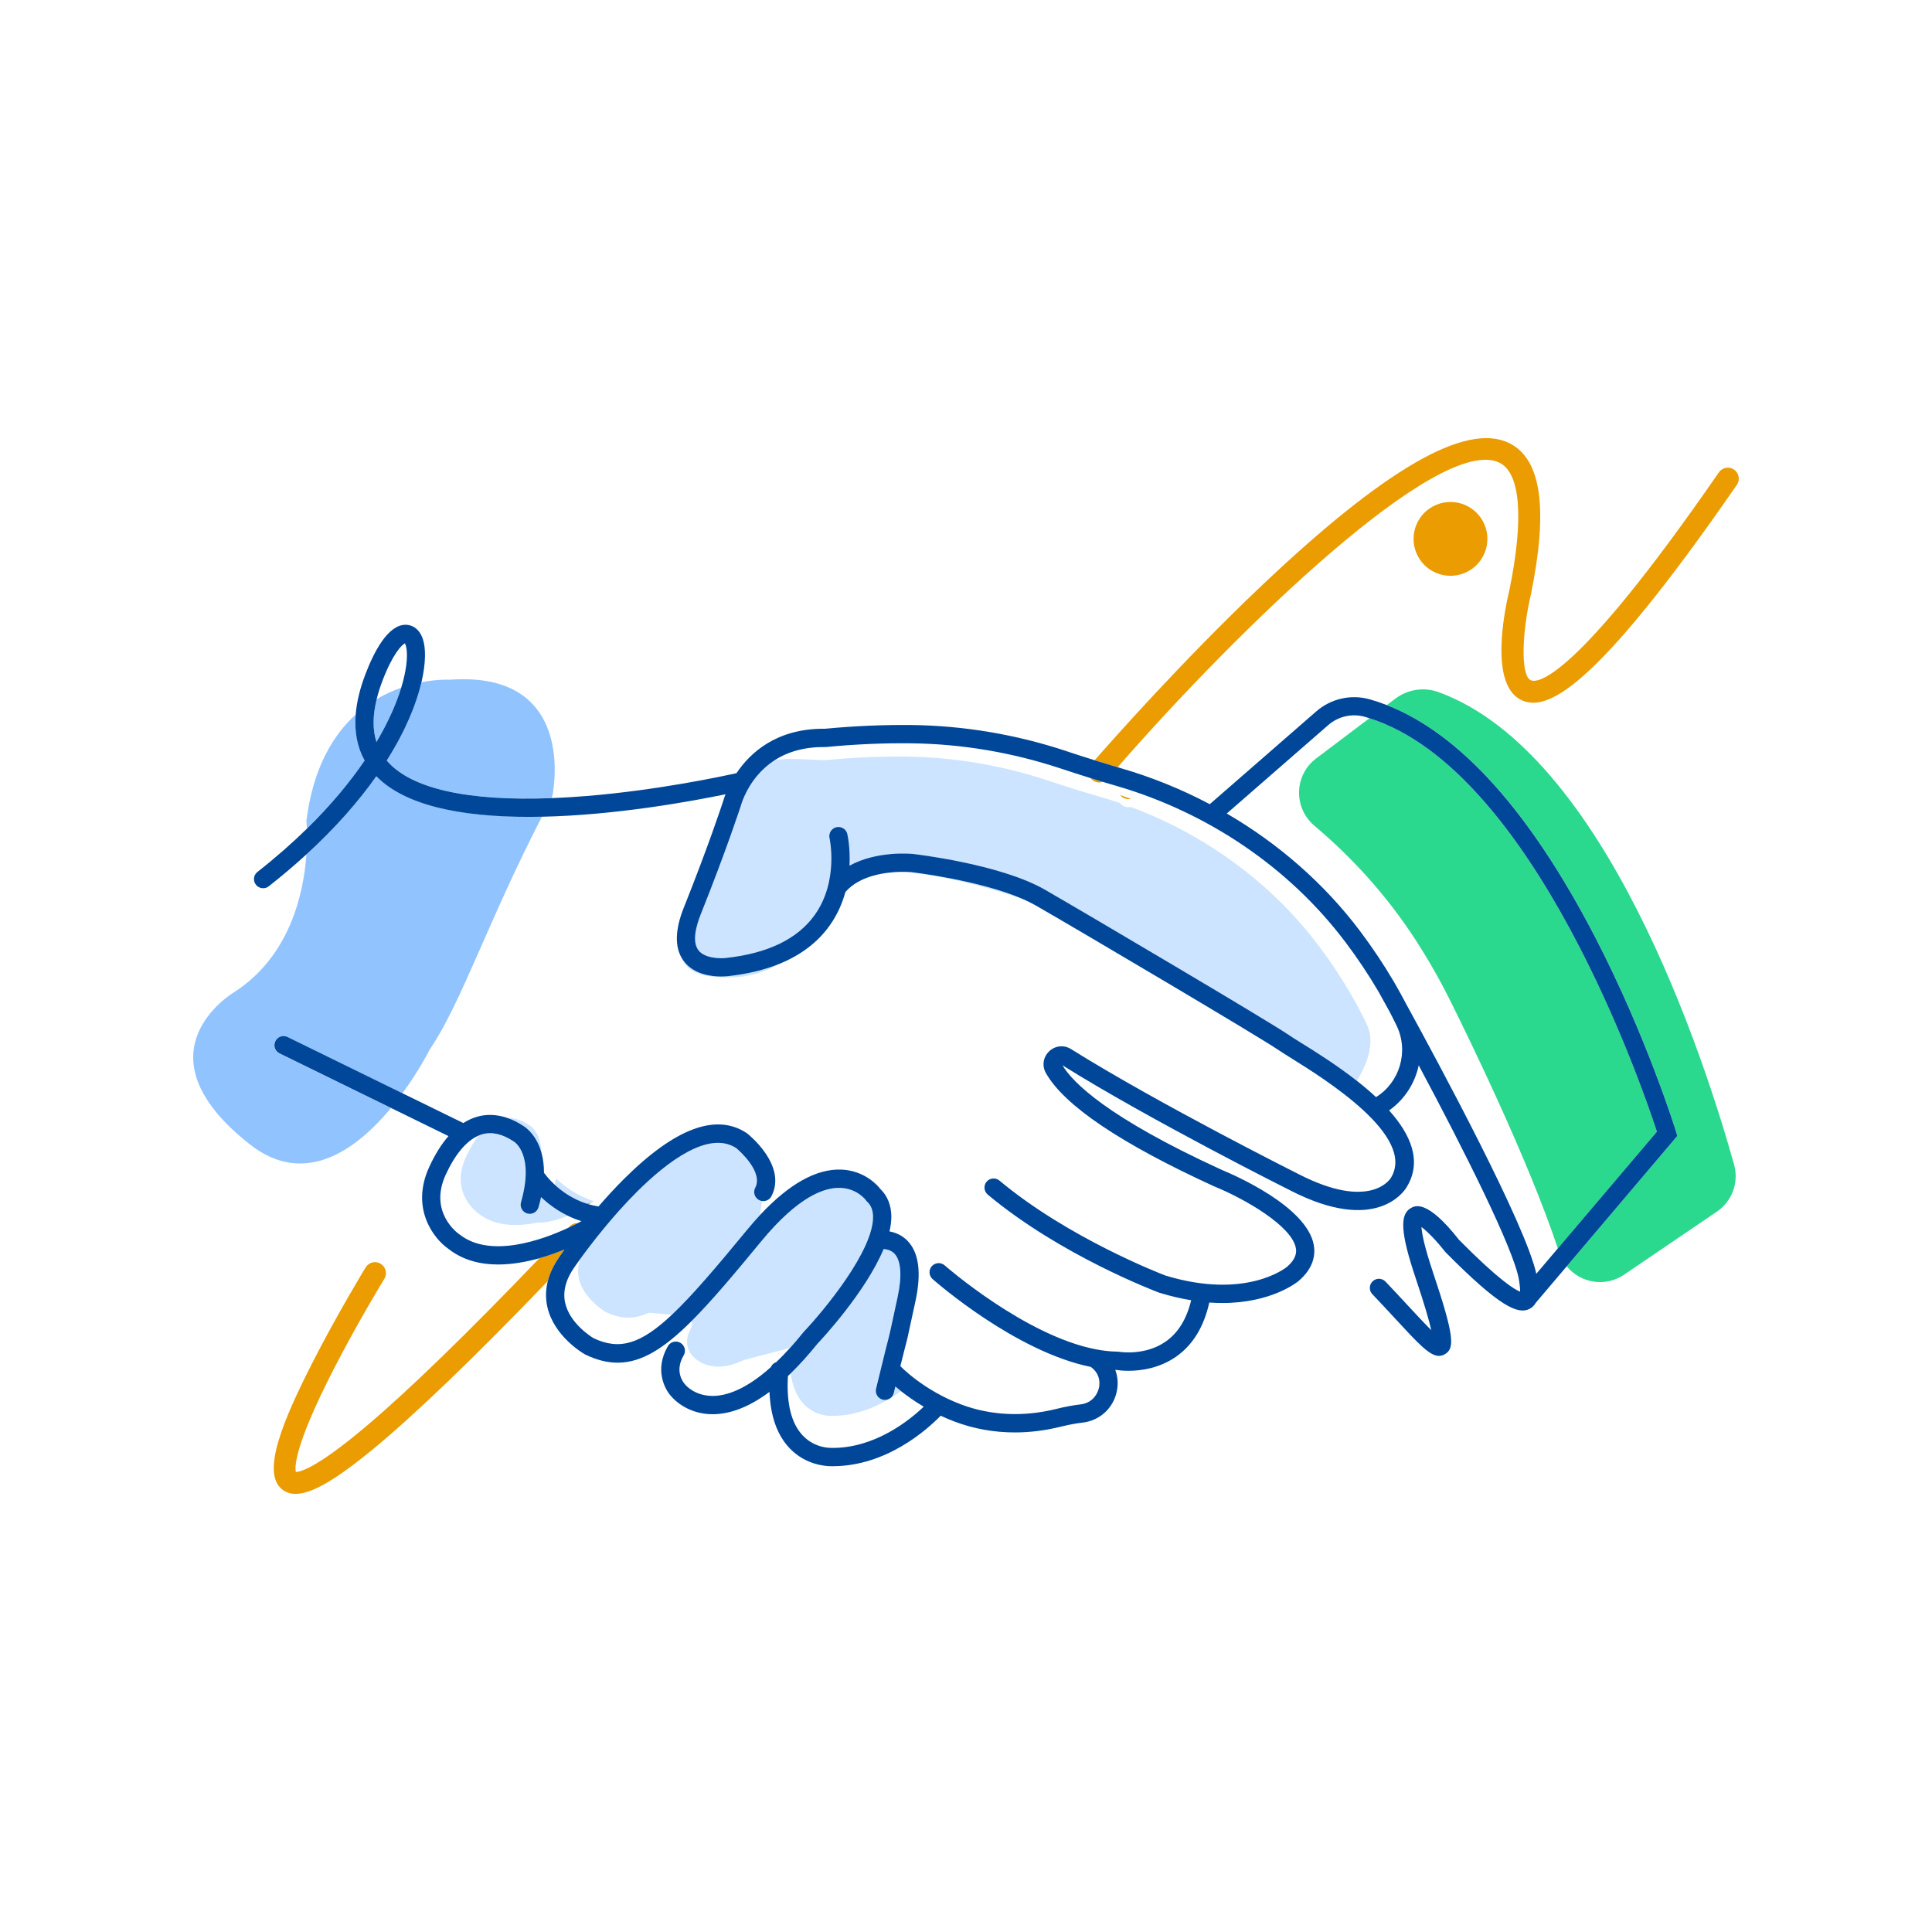 <?xml version="1.0" encoding="UTF-8"?>
<svg xmlns="http://www.w3.org/2000/svg" width="80" height="80" viewBox="0 0 80 80" fill="none">
  <path d="M16.038 31.519C17.038 32.659 19.377 33.181 22.84 33.048C22.898 32.913 22.907 32.761 22.925 32.615C23.058 31.54 23.197 27.818 18.636 28.145C18.636 28.145 18.149 28.115 17.452 28.251C17.245 29.138 16.803 30.246 16.014 31.492C16.022 31.501 16.031 31.51 16.038 31.521V31.519Z" fill="#91C4FF"></path>
  <path d="M11.397 43.115C11.489 42.927 11.715 42.85 11.902 42.941L16.664 45.272C17.369 44.309 17.783 43.478 17.783 43.478C19.13 41.488 20.173 38.211 22.442 33.814C19.653 33.875 16.918 33.513 15.579 32.136C14.859 33.155 13.913 34.248 12.688 35.371C12.572 37.033 11.987 39.597 9.715 41.071C9.715 41.071 5.465 43.547 10.347 47.387C12.649 49.198 14.799 47.558 16.19 45.882L11.57 43.62C11.382 43.528 11.305 43.302 11.396 43.115H11.397Z" fill="#91C4FF"></path>
  <path d="M12.69 33.982C12.666 34.169 12.673 33.794 12.69 33.982V33.982Z" fill="#CCE4FF"></path>
  <path d="M15.098 31.492C14.793 30.943 14.67 30.308 14.728 29.589C13.781 30.447 12.962 31.813 12.688 33.983C12.696 34.068 12.703 34.18 12.708 34.313C13.713 33.327 14.496 32.375 15.097 31.492H15.098Z" fill="#91C4FF"></path>
  <path d="M15.597 28.948C15.428 29.631 15.423 30.222 15.586 30.726C16.09 29.877 16.416 29.114 16.611 28.477C16.285 28.592 15.94 28.745 15.597 28.948Z" fill="#91C4FF"></path>
  <path d="M34.412 58.629H34.433C35.597 58.64 36.608 58.112 37.311 57.606C37.222 57.535 37.143 57.469 37.074 57.409C37.053 57.495 37.032 57.584 37.009 57.678C36.967 57.85 36.812 57.967 36.642 57.967C36.613 57.967 36.583 57.964 36.552 57.956C36.35 57.908 36.224 57.704 36.274 57.5C36.651 55.941 36.749 55.566 36.797 55.386C36.821 55.296 36.864 55.11 36.924 54.828C36.973 54.603 37.047 54.261 37.165 53.719C37.357 52.836 37.31 52.192 37.033 51.906C36.9 51.769 36.72 51.728 36.587 51.719C35.845 53.499 34.032 55.445 33.848 55.64C33.473 56.106 33.102 56.516 32.738 56.871C32.818 57.42 33.004 57.849 33.294 58.151C33.774 58.65 34.386 58.628 34.41 58.628L34.412 58.629Z" fill="#CCE4FF"></path>
  <path d="M33.29 55.132C34.097 54.283 36.186 51.767 36.147 50.356C36.14 50.101 36.061 49.906 35.905 49.759L35.877 49.732L35.854 49.7C35.842 49.682 35.488 49.208 34.789 49.186C34.138 49.165 33.056 49.535 31.518 51.4C30.39 52.768 29.463 53.873 28.64 54.695C28.673 54.8 28.659 54.921 28.602 55.023C28.242 55.661 28.626 56.092 28.671 56.139L28.694 56.166C28.707 56.18 29.058 56.59 29.749 56.59H29.766C30.038 56.587 30.381 56.519 30.794 56.319L32.69 55.82C32.69 55.82 32.693 55.823 32.694 55.825C32.879 55.622 33.068 55.4 33.264 55.155L33.285 55.131L33.29 55.132Z" fill="#CCE4FF"></path>
  <path d="M31.43 49.696C31.246 49.599 31.173 49.371 31.27 49.186C31.616 48.521 30.599 47.638 30.484 47.541C29.338 46.799 27.623 48.108 26.384 49.34C25.329 50.39 24.435 51.566 24.032 52.124C23.935 52.404 23.912 52.676 23.97 52.939C24.146 53.746 24.985 54.27 25.082 54.328C25.701 54.623 26.252 54.644 26.863 54.358H26.866L27.825 54.437C28.645 53.663 29.631 52.505 30.937 50.92C31.12 50.698 31.303 50.491 31.483 50.297C31.488 50.157 31.512 49.969 31.554 49.734C31.512 49.727 31.471 49.717 31.43 49.696Z" fill="#CCE4FF"></path>
  <path d="M37.713 36.109C37.713 36.109 37.533 36.093 37.269 36.1C39.075 36.195 41.325 36.882 42.332 37.217C40.536 36.44 37.745 36.114 37.713 36.109Z" fill="#CCE4FF"></path>
  <path d="M30.519 40.459C31.122 40.421 31.71 40.232 32.263 39.911C31.652 40.159 30.951 40.329 30.16 40.416C30.148 40.418 30.035 40.433 29.866 40.433C29.463 40.433 28.744 40.351 28.328 39.816C28.307 39.787 28.286 39.759 28.266 39.73C28.49 40.33 29.317 40.536 30.519 40.46V40.459Z" fill="#CCE4FF"></path>
  <path d="M56.609 42.439C56.408 42.019 56.188 41.599 55.946 41.183C55.923 41.14 55.899 41.101 55.875 41.062C55.488 40.406 55.055 39.757 54.575 39.124C53.137 37.22 51.265 35.63 49.128 34.464C48.388 34.061 47.617 33.708 46.821 33.414C46.787 33.421 46.754 33.426 46.721 33.426C46.61 33.426 46.5 33.383 46.415 33.299C46.4 33.284 46.388 33.27 46.378 33.255C46.121 33.167 45.861 33.084 45.597 33.008C44.901 32.806 44.16 32.575 43.395 32.321C41.478 31.686 39.499 31.352 37.509 31.329C36.436 31.315 35.317 31.367 34.182 31.475C34.168 31.475 34.155 31.475 34.141 31.477C33.43 31.465 32.69 31.368 32.076 31.48C31.802 31.657 31.556 31.875 31.338 32.136C30.839 32.736 30.677 33.352 30.676 33.358L30.668 33.383C30.662 33.401 30.071 35.217 29.014 37.86C28.819 38.347 28.645 39 28.921 39.353C29.19 39.7 29.853 39.697 30.065 39.668C31.798 39.477 33.028 38.877 33.734 37.886C34.734 36.481 34.35 34.724 34.345 34.706C34.298 34.504 34.425 34.3 34.629 34.254C34.832 34.207 35.034 34.334 35.083 34.537C35.093 34.579 35.211 35.113 35.173 35.848C36.304 35.222 37.716 35.353 37.792 35.361C37.945 35.377 41.426 35.784 43.262 36.839C44.972 37.822 52.546 42.295 53.344 42.844C53.454 42.92 53.63 43.029 53.85 43.168C54.457 43.546 55.344 44.099 56.185 44.758C56.699 43.916 56.913 43.083 56.606 42.442L56.609 42.439Z" fill="#CCE4FF"></path>
  <path d="M19.803 50.242L19.823 50.255C20.485 50.784 21.401 50.796 22.257 50.626C22.631 50.624 23.055 50.547 23.505 50.34C23.032 50.108 22.663 49.818 22.405 49.572C22.376 49.706 22.341 49.846 22.299 49.991C22.241 50.192 22.031 50.307 21.832 50.249C21.631 50.192 21.516 49.981 21.573 49.782C22.136 47.823 21.313 47.292 21.278 47.271L21.259 47.259C20.801 46.953 20.367 46.855 19.969 46.968C19.918 46.984 19.865 47.003 19.815 47.024C19.629 47.266 19.452 47.563 19.29 47.915C18.613 49.384 19.756 50.208 19.804 50.243L19.803 50.242Z" fill="#CCE4FF"></path>
  <path d="M24.608 49.743C23.892 49.517 23.363 49.12 23.028 48.799C23.009 48.882 22.988 48.969 22.964 49.058C23.254 49.327 23.702 49.655 24.294 49.844C24.354 49.82 24.417 49.809 24.48 49.812C24.536 49.782 24.579 49.759 24.608 49.744V49.743Z" fill="#CCE4FF"></path>
  <path d="M21.96 46.619L21.942 46.607C21.611 46.386 21.295 46.281 20.996 46.29C21.221 46.367 21.448 46.477 21.672 46.625C21.777 46.692 22.219 47.003 22.421 47.747C22.394 46.902 21.985 46.633 21.96 46.619Z" fill="#CCE4FF"></path>
  <path d="M46.722 33.09C46.755 33.09 46.789 33.086 46.821 33.078C46.674 33.022 46.527 32.971 46.379 32.919C46.39 32.934 46.402 32.949 46.417 32.963C46.502 33.046 46.612 33.089 46.722 33.089V33.09Z" fill="#EB9C00"></path>
  <path d="M24.296 49.842C24.322 49.85 24.347 49.859 24.373 49.867C24.412 49.847 24.45 49.827 24.482 49.811C24.419 49.808 24.355 49.818 24.296 49.842Z" fill="#EB9C00"></path>
  <path d="M54.431 34.197C56.044 35.554 57.45 37.131 58.587 38.876C59.133 39.716 59.621 40.569 60.047 41.428C60.049 41.429 60.049 41.431 60.05 41.434C60.07 41.476 60.099 41.529 60.129 41.594C60.738 42.817 63.296 48.036 64.506 51.697L68.61 46.86C68.033 45.088 63.52 31.893 56.705 29.74L54.498 31.406C53.581 32.098 53.553 33.457 54.431 34.197Z" fill="#2BD98E"></path>
  <path d="M66.039 38.779C68.173 42.894 69.383 46.795 69.395 46.834L69.455 47.032L64.873 52.434C65.436 53.122 66.46 53.318 67.253 52.78L71.09 50.173C71.722 49.744 72.012 48.958 71.805 48.222C70.567 43.8 66.474 31.172 59.57 28.66C58.963 28.44 58.294 28.541 57.778 28.93L57.427 29.194C60.456 30.376 63.349 33.595 66.039 38.779Z" fill="#2BD98E"></path>
  <path d="M23.371 51.743C23.064 51.868 22.712 51.997 22.332 52.103C19.339 55.227 16.936 57.557 15.184 59.04C13.063 60.835 12.403 60.954 12.251 60.948C12.209 60.794 12.139 59.961 13.824 56.682C14.811 54.76 15.902 52.969 15.915 52.952C16.044 52.739 15.978 52.459 15.763 52.329C15.55 52.199 15.271 52.266 15.14 52.481C15.128 52.5 13.94 54.449 12.909 56.481C11.745 58.774 10.793 60.992 11.692 61.68C11.846 61.798 12.026 61.858 12.242 61.858C12.912 61.858 13.913 61.269 15.458 59.996C17.204 58.556 19.631 56.222 22.68 53.052C22.768 52.709 22.932 52.364 23.177 52.021C23.188 52.006 23.256 51.906 23.371 51.744V51.743Z" fill="#EB9C00"></path>
  <path d="M23.587 50.783C23.567 50.804 23.548 50.824 23.528 50.845C23.697 50.766 23.836 50.695 23.936 50.644C23.809 50.638 23.681 50.683 23.587 50.783Z" fill="#EB9C00"></path>
  <path d="M63.017 28.998C63.992 29.433 65.886 28.813 71.92 20.076C72.062 19.871 72.01 19.588 71.805 19.446C71.599 19.304 71.317 19.355 71.174 19.561C65.104 28.351 63.623 28.275 63.389 28.169C62.95 27.974 63.029 26.137 63.39 24.625L63.393 24.61C64.117 21.048 63.821 18.998 62.487 18.345C60.696 17.468 57.32 19.423 52.165 24.323C48.923 27.404 46.012 30.698 45.328 31.48C45.653 31.581 45.969 31.677 46.279 31.769C51.262 26.059 59.615 17.948 62.087 19.159C62.959 19.585 63.107 21.454 62.504 24.42C62.28 25.353 61.67 28.394 63.017 28.996V28.998Z" fill="#EB9C00"></path>
  <path d="M45.52 32.401C45.57 32.401 45.62 32.39 45.669 32.373C45.499 32.322 45.328 32.269 45.156 32.216C45.176 32.243 45.198 32.269 45.224 32.292C45.31 32.366 45.414 32.402 45.52 32.402V32.401Z" fill="#EB9C00"></path>
  <path d="M44.164 31.104C42.072 30.411 39.91 30.047 37.739 30.021C36.586 30.009 35.387 30.06 34.17 30.175C34.147 30.175 34.124 30.175 34.102 30.175C32.144 30.175 31.063 31.17 30.497 32.015C29.876 32.153 27.218 32.72 24.314 32.959C23.802 33.001 23.31 33.031 22.84 33.049C19.375 33.182 17.036 32.661 16.038 31.521C16.031 31.512 16.022 31.503 16.014 31.492C16.803 30.246 17.245 29.138 17.452 28.251C17.638 27.453 17.634 26.834 17.511 26.467C17.334 25.938 16.962 25.873 16.809 25.87C16.805 25.87 16.8 25.87 16.796 25.87C16.061 25.87 15.482 26.991 15.124 27.936C14.9 28.529 14.769 29.079 14.728 29.589C14.67 30.307 14.793 30.943 15.098 31.492C14.498 32.373 13.715 33.327 12.71 34.313C12.109 34.901 11.429 35.501 10.661 36.105C10.496 36.233 10.467 36.471 10.598 36.635C10.672 36.73 10.783 36.78 10.895 36.78C10.977 36.78 11.059 36.755 11.128 36.7C11.694 36.256 12.214 35.813 12.691 35.376C13.916 34.254 14.864 33.16 15.582 32.141C16.921 33.518 19.656 33.879 22.446 33.819C25.506 33.754 28.629 33.181 30.042 32.889C29.991 33.022 29.962 33.119 29.95 33.158C29.909 33.282 29.33 35.045 28.316 37.58C27.947 38.501 27.932 39.225 28.268 39.733C28.287 39.763 28.307 39.792 28.329 39.819C28.745 40.353 29.465 40.436 29.867 40.436C30.036 40.436 30.148 40.421 30.162 40.419C30.953 40.332 31.654 40.162 32.265 39.914C33.161 39.551 33.864 39.018 34.36 38.316C34.681 37.864 34.882 37.391 35.006 36.936C35.604 36.248 36.669 36.117 37.27 36.102C37.535 36.096 37.71 36.111 37.715 36.111C37.747 36.114 40.537 36.44 42.334 37.219C42.533 37.305 42.719 37.396 42.89 37.494C44.849 38.62 52.175 42.956 52.921 43.467C53.045 43.552 53.226 43.665 53.456 43.809C54.879 44.696 58.658 47.052 57.591 48.777C57.557 48.833 56.726 50.128 53.794 48.629C53.737 48.6 48.006 45.727 44.349 43.44C44.057 43.257 43.691 43.295 43.442 43.534C43.194 43.771 43.139 44.131 43.306 44.429C44.062 45.774 46.411 47.357 50.293 49.133L50.308 49.139C51.525 49.635 53.51 50.766 53.66 51.693C53.675 51.79 53.724 52.086 53.29 52.458C53.222 52.514 51.568 53.825 48.254 52.816C48.025 52.728 44.211 51.248 41.386 48.886C41.225 48.752 40.986 48.774 40.853 48.932C40.72 49.091 40.74 49.331 40.9 49.465C43.9 51.973 47.832 53.463 47.998 53.527L48.021 53.534C48.482 53.675 48.916 53.773 49.323 53.84C49.14 54.611 48.789 55.184 48.278 55.545C47.413 56.157 46.346 55.976 46.337 55.974L46.272 55.968C45.986 55.965 45.693 55.932 45.395 55.876C42.461 55.32 39.154 52.429 39.118 52.397C38.962 52.26 38.723 52.275 38.584 52.431C38.447 52.586 38.46 52.825 38.617 52.964C38.772 53.1 42.054 55.971 45.171 56.602C45.464 56.813 45.587 57.145 45.498 57.495C45.425 57.781 45.188 58.105 44.736 58.154C44.439 58.188 44.102 58.25 43.733 58.342C42.376 58.679 41.014 58.614 39.795 58.154C38.232 57.565 37.292 56.579 37.282 56.569C37.443 55.918 37.502 55.696 37.532 55.581C37.573 55.427 37.574 55.419 37.666 54.989C37.715 54.763 37.789 54.422 37.907 53.88C38.162 52.701 38.049 51.858 37.571 51.372C37.34 51.138 37.068 51.034 36.832 50.99C36.885 50.763 36.912 50.542 36.908 50.335C36.895 49.888 36.743 49.516 36.453 49.232C36.33 49.074 35.795 48.47 34.839 48.43C33.811 48.39 32.682 49.017 31.486 50.296C31.306 50.489 31.123 50.697 30.94 50.919C29.634 52.505 28.648 53.661 27.828 54.435C26.537 55.654 25.654 55.925 24.576 55.41C24.476 55.35 23.588 54.795 23.401 53.943C23.297 53.469 23.43 52.969 23.8 52.449C23.803 52.444 23.886 52.323 24.033 52.122C24.438 51.564 25.332 50.388 26.385 49.339C27.625 48.107 29.341 46.796 30.485 47.54C30.6 47.637 31.619 48.52 31.271 49.185C31.175 49.369 31.247 49.597 31.432 49.694C31.471 49.715 31.513 49.726 31.556 49.732C31.71 49.753 31.867 49.679 31.943 49.534C32.602 48.269 31.013 46.991 30.945 46.938L30.921 46.92C29.658 46.078 27.952 46.715 25.846 48.81C25.465 49.189 25.106 49.582 24.783 49.956C24.641 49.935 24.505 49.904 24.376 49.867C24.35 49.859 24.325 49.85 24.299 49.842C23.706 49.654 23.259 49.325 22.969 49.056C22.718 48.824 22.583 48.636 22.579 48.63C22.564 48.607 22.545 48.588 22.526 48.568C22.526 48.249 22.488 47.977 22.424 47.746C22.222 47.003 21.78 46.69 21.674 46.624C21.451 46.476 21.224 46.364 20.999 46.288C20.58 46.146 20.163 46.126 19.767 46.238C19.564 46.296 19.37 46.385 19.185 46.503L11.907 42.94C11.719 42.847 11.492 42.926 11.402 43.113C11.309 43.301 11.388 43.528 11.576 43.618L18.571 47.043C18.279 47.375 18.013 47.801 17.774 48.32C16.991 50.021 17.942 51.276 18.563 51.709C19.168 52.187 19.894 52.36 20.63 52.36C21.212 52.36 21.8 52.251 22.335 52.101C22.715 51.994 23.067 51.867 23.374 51.741C23.257 51.903 23.189 52.003 23.18 52.018C22.937 52.361 22.771 52.704 22.683 53.049C22.592 53.404 22.585 53.76 22.663 54.112C22.937 55.341 24.158 56.045 24.21 56.074L24.231 56.086C24.703 56.315 25.144 56.426 25.575 56.426C26.57 56.426 27.507 55.829 28.642 54.697C29.466 53.874 30.393 52.769 31.521 51.401C33.059 49.535 34.142 49.165 34.792 49.188C35.491 49.209 35.845 49.685 35.857 49.702L35.88 49.734L35.908 49.761C36.064 49.907 36.143 50.102 36.15 50.358C36.19 51.769 34.1 54.284 33.293 55.134L33.272 55.158C33.075 55.403 32.885 55.624 32.702 55.828C32.508 56.041 32.322 56.231 32.144 56.402C32.043 56.435 31.959 56.513 31.917 56.612C30.862 57.556 30.062 57.798 29.527 57.802C29.521 57.802 29.515 57.802 29.507 57.802C28.777 57.802 28.407 57.37 28.393 57.355L28.369 57.327C28.32 57.276 27.905 56.809 28.31 56.121C28.416 55.941 28.355 55.71 28.175 55.604C27.995 55.498 27.764 55.557 27.658 55.739C27.094 56.697 27.51 57.53 27.82 57.847C27.923 57.965 28.49 58.558 29.506 58.56C30.25 58.56 31.037 58.25 31.863 57.634C31.904 58.658 32.189 59.449 32.718 59.99C33.376 60.664 34.191 60.712 34.413 60.712C34.43 60.712 34.443 60.712 34.454 60.712C34.465 60.712 34.474 60.712 34.483 60.712C36.702 60.712 38.389 59.199 38.952 58.622C39.135 58.708 39.325 58.789 39.528 58.865C40.318 59.164 41.162 59.314 42.025 59.314C42.648 59.314 43.283 59.235 43.915 59.078C44.252 58.995 44.554 58.938 44.817 58.909C45.505 58.833 46.06 58.351 46.228 57.683C46.313 57.35 46.291 57.02 46.181 56.724C46.198 56.724 46.214 56.726 46.232 56.727C46.306 56.739 46.485 56.762 46.727 56.762C47.227 56.762 48.003 56.665 48.704 56.174C49.395 55.689 49.853 54.934 50.074 53.935C50.26 53.949 50.44 53.955 50.612 53.955C52.655 53.955 53.716 53.091 53.776 53.04C54.405 52.5 54.466 51.945 54.405 51.575C54.139 49.941 50.996 48.609 50.6 48.446C45.835 46.266 44.415 44.814 43.995 44.113C47.682 46.414 53.398 49.279 53.454 49.306C56.972 51.105 58.138 49.337 58.242 49.165C58.904 48.092 58.415 46.978 57.52 45.98C58.161 45.529 58.589 44.855 58.746 44.113C60.596 47.576 62.71 51.769 62.9 53.013C62.937 53.253 62.947 53.398 62.944 53.484C62.714 53.397 62.066 53.007 60.412 51.336C59.099 49.658 58.598 49.927 58.433 50.016C57.946 50.278 57.996 51.061 58.614 52.908C58.994 54.038 59.18 54.697 59.267 55.079C59.001 54.819 58.652 54.441 58.328 54.092C58.043 53.784 57.719 53.433 57.371 53.069C57.226 52.917 56.987 52.913 56.838 53.057C56.687 53.2 56.682 53.441 56.826 53.59C57.169 53.949 57.491 54.296 57.774 54.603C58.732 55.64 59.198 56.145 59.585 56.145C59.669 56.145 59.751 56.121 59.833 56.073C60.241 55.831 60.224 55.33 59.331 52.666C58.968 51.584 58.876 51.055 58.859 50.806C59.105 50.99 59.497 51.394 59.828 51.818L59.857 51.852C62.111 54.128 62.858 54.438 63.333 54.198C63.452 54.138 63.535 54.051 63.591 53.949L69.455 47.035L69.395 46.837C69.383 46.798 68.173 42.897 66.039 38.782C63.349 33.598 60.456 30.379 57.427 29.197C57.196 29.106 56.965 29.028 56.732 28.961C55.95 28.738 55.117 28.924 54.504 29.457L50.094 33.299C48.942 32.689 47.722 32.192 46.455 31.822C46.396 31.805 46.335 31.787 46.276 31.769C45.966 31.677 45.65 31.581 45.325 31.48C44.946 31.36 44.556 31.237 44.161 31.105L44.164 31.104ZM15.597 28.948C15.656 28.71 15.733 28.462 15.831 28.204C16.255 27.087 16.625 26.712 16.767 26.638C16.806 26.71 16.864 26.901 16.847 27.264C16.832 27.584 16.76 27.995 16.613 28.477C16.418 29.116 16.09 29.877 15.588 30.726C15.425 30.222 15.429 29.633 15.599 28.948H15.597ZM19.021 51.112L19.002 51.097C18.95 51.061 17.744 50.19 18.457 48.639C18.849 47.791 19.315 47.238 19.815 47.023C19.866 47 19.918 46.982 19.969 46.967C20.367 46.855 20.801 46.953 21.259 47.257L21.278 47.269C21.313 47.291 22.136 47.821 21.573 49.781C21.516 49.981 21.632 50.19 21.832 50.248C22.033 50.305 22.241 50.189 22.299 49.989C22.341 49.844 22.376 49.705 22.405 49.57C22.663 49.817 23.032 50.107 23.505 50.338C23.681 50.425 23.871 50.502 24.077 50.565C24.047 50.582 24 50.607 23.936 50.641C23.836 50.694 23.697 50.763 23.528 50.842C22.488 51.327 20.305 52.133 19.021 51.109V51.112ZM34.481 59.953C34.471 59.953 34.46 59.953 34.449 59.953H34.427C34.401 59.955 33.755 59.978 33.249 59.45C32.767 58.95 32.561 58.117 32.626 56.981C32.664 56.945 32.702 56.91 32.739 56.872C33.104 56.517 33.473 56.107 33.849 55.642C34.034 55.447 35.845 53.501 36.589 51.72C36.722 51.729 36.9 51.77 37.035 51.908C37.311 52.193 37.358 52.837 37.166 53.72C37.048 54.263 36.974 54.605 36.926 54.83C36.865 55.111 36.823 55.297 36.799 55.388C36.752 55.568 36.652 55.943 36.276 57.501C36.227 57.704 36.351 57.908 36.554 57.958C36.584 57.965 36.613 57.968 36.643 57.968C36.814 57.968 36.968 57.852 37.01 57.68C37.033 57.586 37.054 57.497 37.075 57.411C37.145 57.471 37.224 57.536 37.313 57.607C37.555 57.799 37.871 58.024 38.25 58.248C37.639 58.829 36.229 59.955 34.481 59.955V59.953ZM55.001 30.024C55.42 29.658 55.99 29.531 56.525 29.684C56.585 29.701 56.644 29.722 56.703 29.74C63.519 31.893 68.031 45.086 68.609 46.86L63.615 52.745C63.175 50.709 59.573 44.028 58.22 41.561C58.065 41.266 57.904 40.971 57.733 40.679C57.725 40.667 57.719 40.655 57.716 40.649C57.713 40.645 57.71 40.642 57.709 40.637C57.288 39.923 56.818 39.219 56.298 38.529C54.829 36.584 52.945 34.936 50.798 33.686L55.001 30.023V30.024ZM55.693 38.986C56.204 39.663 56.667 40.356 57.078 41.057C57.219 41.31 57.37 41.582 57.527 41.868C57.633 42.07 57.737 42.273 57.834 42.477C58.344 43.544 57.958 44.822 56.978 45.429C56.727 45.195 56.46 44.97 56.188 44.757C55.347 44.098 54.46 43.543 53.853 43.166C53.631 43.029 53.457 42.918 53.347 42.843C52.547 42.294 44.973 37.821 43.265 36.838C41.429 35.783 37.948 35.376 37.795 35.359C37.721 35.352 36.307 35.22 35.176 35.846C35.214 35.111 35.095 34.578 35.086 34.535C35.039 34.333 34.836 34.206 34.632 34.253C34.43 34.3 34.303 34.502 34.348 34.705C34.353 34.723 34.737 36.48 33.737 37.884C33.031 38.876 31.799 39.476 30.068 39.666C29.858 39.695 29.194 39.698 28.924 39.352C28.648 38.998 28.822 38.345 29.017 37.858C30.074 35.216 30.665 33.4 30.671 33.382L30.679 33.356C30.679 33.356 30.842 32.735 31.341 32.135C31.559 31.873 31.805 31.655 32.079 31.478C32.659 31.105 33.364 30.922 34.179 30.933C34.18 30.933 34.183 30.933 34.185 30.933C34.191 30.933 34.197 30.931 34.203 30.931C34.209 30.931 34.215 30.931 34.221 30.931C35.418 30.816 36.599 30.765 37.73 30.779C39.822 30.803 41.907 31.155 43.925 31.823C44.343 31.962 44.754 32.094 45.156 32.219C45.328 32.274 45.499 32.325 45.669 32.377C45.864 32.435 46.056 32.493 46.245 32.547C50.038 33.654 53.394 35.941 55.693 38.988V38.986Z" fill="#004799"></path>
  <path d="M60.646 23.726C61.426 23.403 61.796 22.509 61.473 21.729C61.15 20.949 60.256 20.579 59.476 20.902C58.696 21.225 58.326 22.119 58.649 22.899C58.972 23.679 59.866 24.049 60.646 23.726Z" fill="#EB9C00"></path>
</svg>
